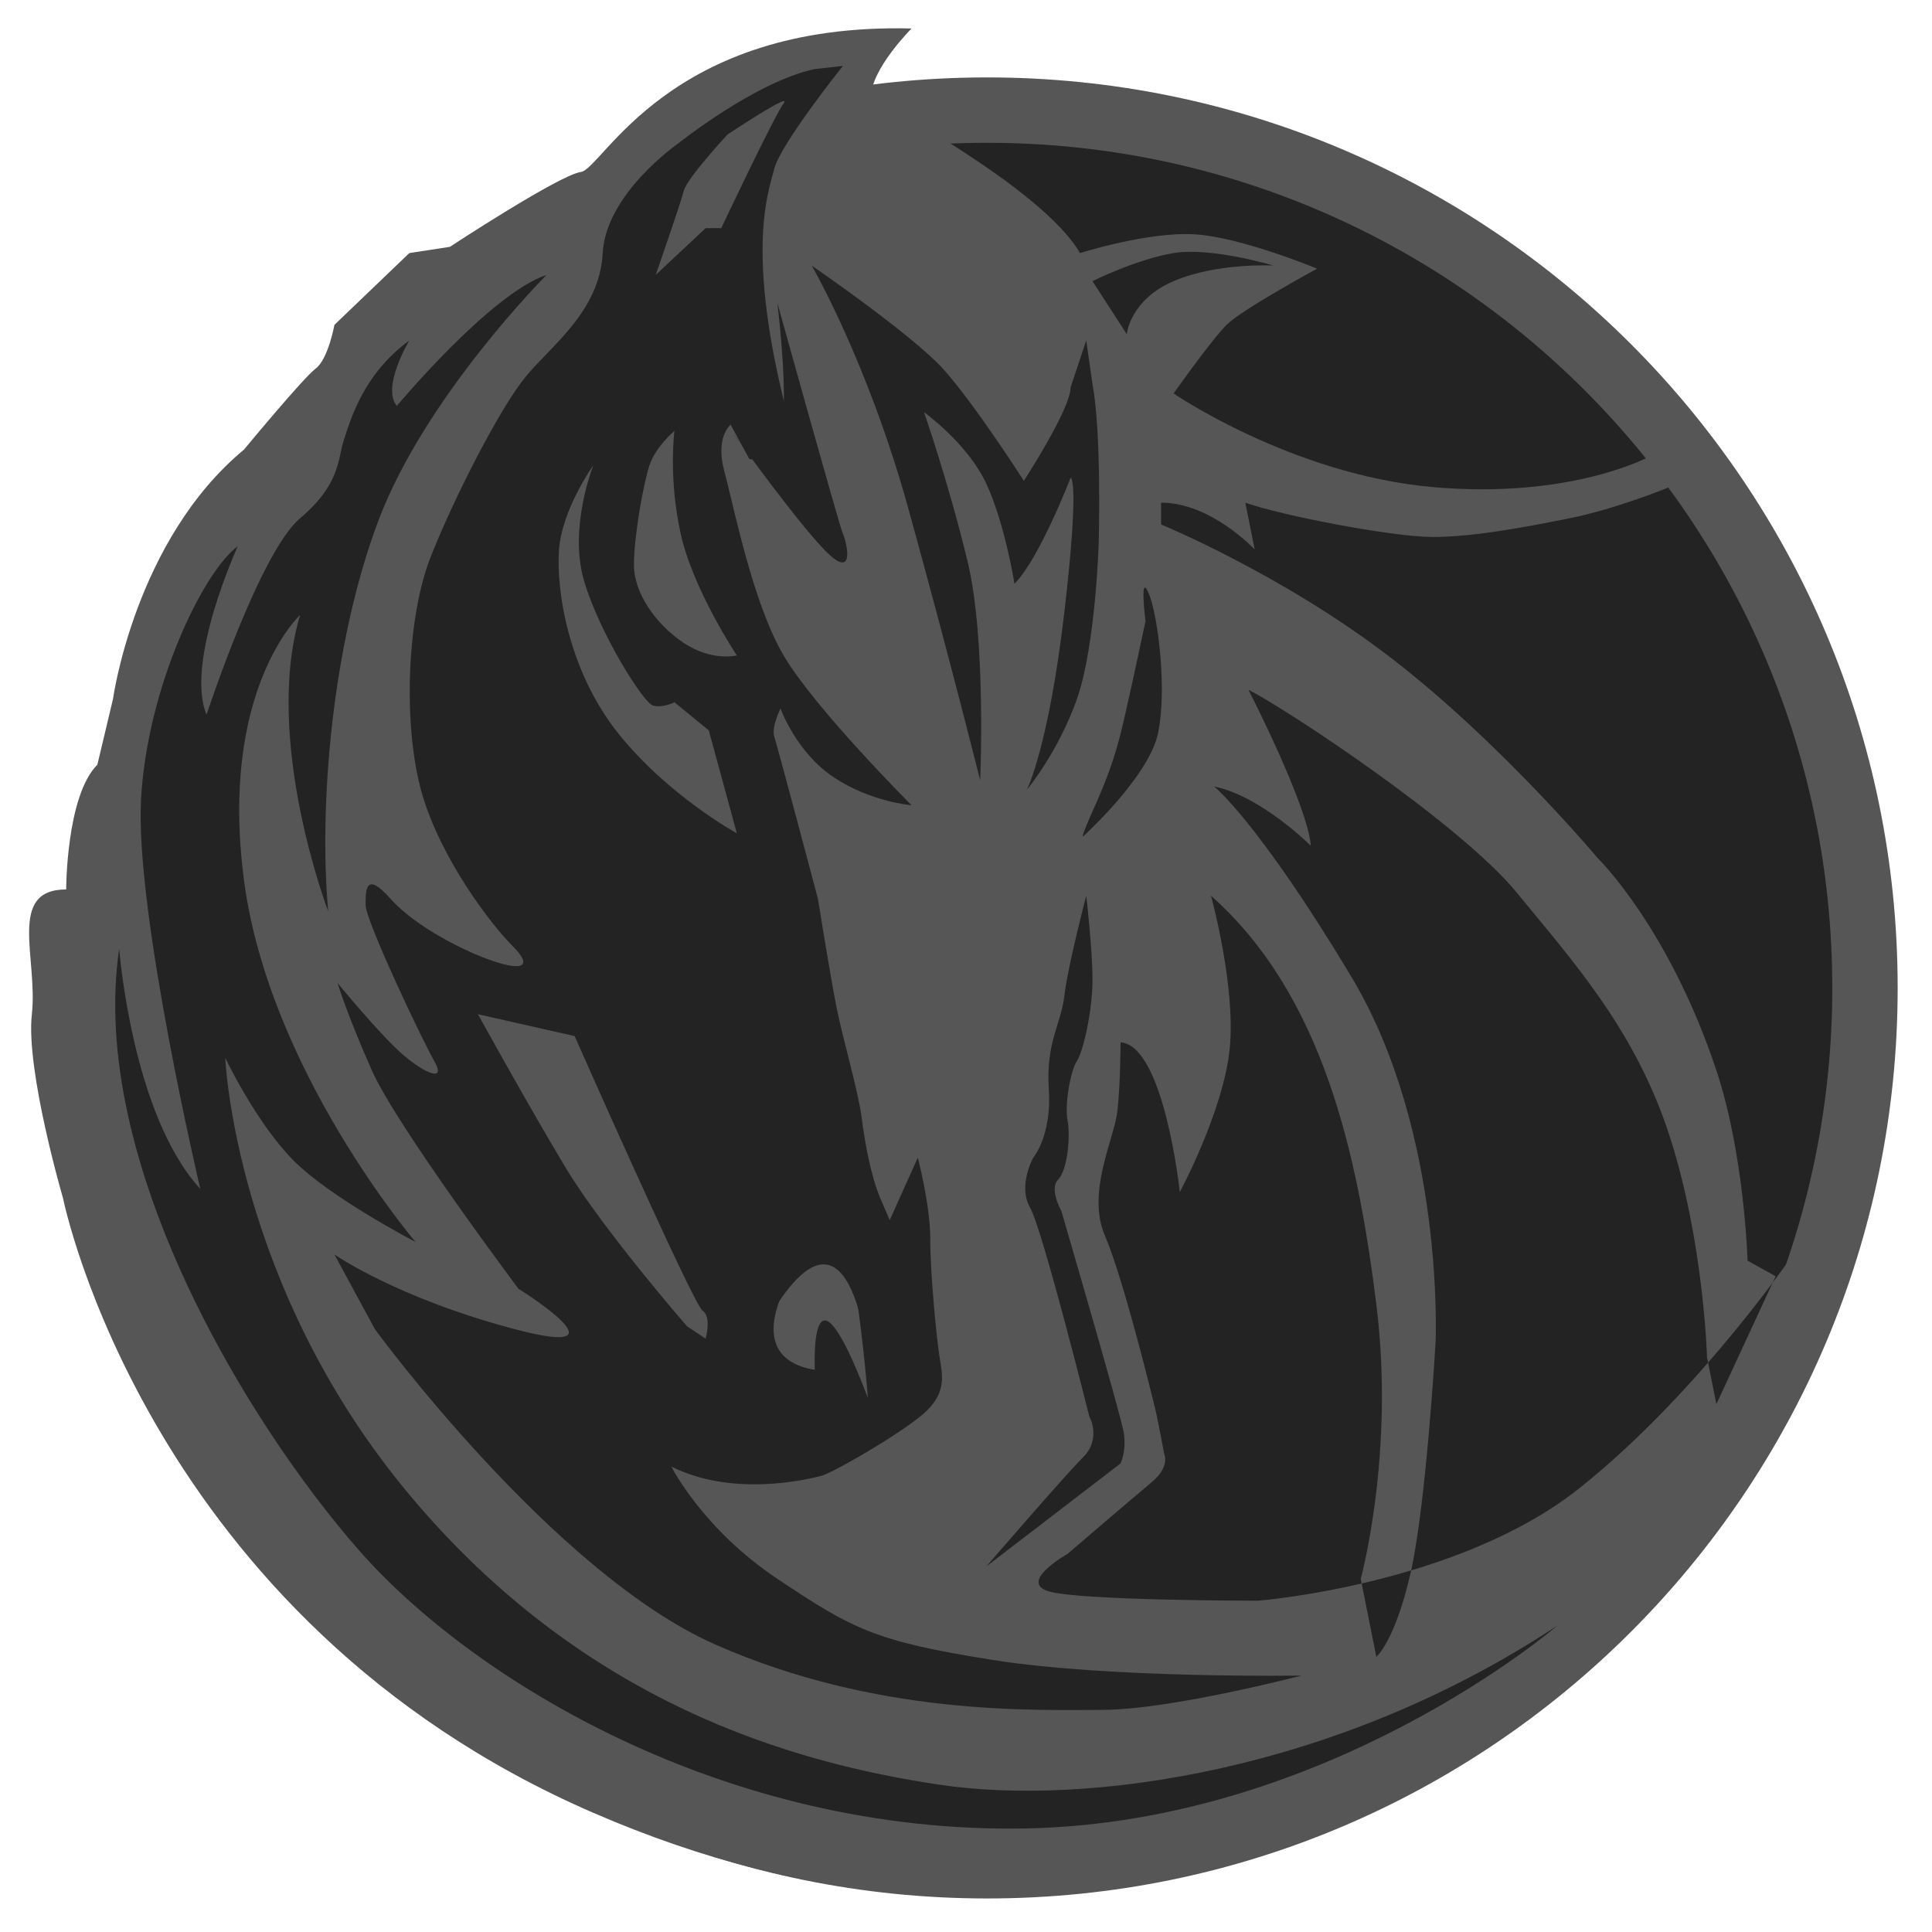 <svg width="158" height="158" viewBox="0 0 158 158" fill="none" xmlns="http://www.w3.org/2000/svg">
<path fill-rule="evenodd" clip-rule="evenodd" d="M152.518 80.795C152.518 120.442 120.377 152.582 80.729 152.582C41.081 152.582 8.94 120.442 8.94 80.795C8.94 41.146 41.081 9.005 80.729 9.005C120.377 9.005 152.518 41.146 152.518 80.795Z" fill="#232323"/>
<path d="M155.192 80.794C155.192 121.919 121.854 155.257 80.729 155.257C60.167 155.257 41.552 146.923 28.076 133.447C14.601 119.971 6.266 101.356 6.266 80.794C6.266 39.67 39.604 6.331 80.728 6.331C101.29 6.331 119.907 14.666 133.381 28.142C146.857 41.617 155.192 60.233 155.192 80.794ZM149.845 80.794C149.845 61.708 142.109 44.429 129.602 31.922C117.094 19.414 99.815 11.678 80.729 11.678C42.558 11.678 11.613 42.623 11.613 80.794C11.613 99.881 19.349 117.159 31.856 129.666C44.364 142.174 61.644 149.91 80.729 149.91C118.901 149.91 149.845 118.965 149.845 80.794Z" fill="#565656"/>
<path fill-rule="evenodd" clip-rule="evenodd" d="M74.547 2.33C74.547 2.33 71.23 5.646 71.23 7.943C71.23 7.943 85.26 15.34 88.323 20.698C88.323 20.698 93.935 18.912 97.762 19.167C101.588 19.422 107.711 21.973 107.711 21.973C107.711 21.973 101.588 25.29 100.312 26.565C99.036 27.84 95.975 32.178 95.975 32.178C95.975 32.178 105.67 38.811 117.149 39.831C128.629 40.852 135.006 37.279 135.006 37.279L137.304 38.3L136.538 39.831C136.538 39.831 132.201 41.617 128.374 42.382C124.547 43.148 120.466 43.913 117.15 43.913C113.835 43.913 104.65 42.127 101.843 41.107L102.608 44.934C102.608 44.934 99.037 41.107 94.956 41.107V42.892C94.956 42.892 104.904 46.974 113.835 53.862C122.763 60.749 130.671 70.189 130.671 70.189C130.671 70.189 136.456 75.806 140.366 87.536C142.662 94.424 142.917 103.098 142.917 103.098L145.212 104.374L140.366 114.834L139.601 111.006C139.601 111.006 139.346 101.567 136.538 92.894C133.731 84.22 128.63 78.607 124.038 72.995C119.447 67.383 105.16 57.944 102.099 56.413C102.099 56.413 106.945 65.852 107.2 69.168C107.2 69.168 103.119 65.087 99.292 64.322C99.292 64.322 102.863 67.128 110.517 79.884C118.17 92.64 117.405 109.732 117.405 109.732C117.405 109.732 116.639 122.999 115.365 128.611C114.088 134.223 112.558 135.499 112.558 135.499L111.282 129.12C111.282 129.12 114.087 118.916 112.558 106.671C111.027 94.425 108.219 81.414 99.036 73.252C99.036 73.252 101.076 80.649 100.567 85.753C100.058 90.854 96.486 97.487 96.486 97.487C96.486 97.487 95.21 85.497 91.638 85.242C91.638 85.242 91.638 88.558 91.383 90.854C91.128 93.149 88.832 97.487 90.363 101.059C91.894 104.631 94.191 114.068 94.444 115.09C94.699 116.11 95.211 118.916 95.211 118.916C95.211 118.916 95.72 119.936 94.189 121.212C92.659 122.488 87.303 127.08 87.303 127.08C87.303 127.08 83.22 129.378 85.771 130.142C88.323 130.907 102.863 130.908 102.863 130.908C102.863 130.908 119.191 129.632 129.141 121.724C139.09 113.816 146.998 102.081 146.998 102.081L143.682 116.621C143.682 116.621 138.579 131.418 124.803 140.092C111.027 148.765 85.006 164.072 48.526 148.255C12.045 132.437 5.157 97.998 5.157 97.998C5.157 97.998 2.095 87.538 2.605 82.946C3.115 78.352 0.564 72.739 5.412 72.739C5.412 72.739 5.412 65.086 7.963 62.535L9.238 57.178C9.238 57.178 11.024 44.167 19.953 36.769C19.953 36.769 24.801 30.901 25.821 30.136C26.841 29.371 27.351 26.565 27.351 26.565L33.474 20.697L36.791 20.187C36.791 20.187 45.719 14.32 47.505 14.064C49.291 13.809 54.648 1.819 74.547 2.33Z" fill="#565656"/>
<path fill-rule="evenodd" clip-rule="evenodd" d="M81.18 135.751C71.485 134.222 69.7 133.202 63.577 129.119C57.454 125.038 54.903 119.936 54.903 119.936C60.005 122.487 66.127 120.956 67.148 120.702C68.169 120.447 74.291 116.875 75.822 115.344C77.352 113.813 77.097 112.538 76.843 111.007C76.588 109.476 76.077 104.119 76.077 101.313C76.077 98.507 75.057 94.68 75.057 94.68L72.76 99.783L71.994 97.996C71.229 96.211 70.719 93.404 70.463 91.364C70.208 89.323 68.933 84.985 68.422 82.435C67.912 79.884 66.892 73.506 66.892 73.506C66.892 73.506 63.575 61.005 63.32 60.24C63.065 59.474 63.83 57.944 63.83 57.944C63.83 57.944 65.106 61.515 68.167 63.556C71.228 65.596 74.545 65.852 74.545 65.852C74.545 65.852 66.637 57.944 64.085 53.607C61.534 49.27 60.004 41.362 59.239 38.556C58.472 35.749 59.749 34.729 59.749 34.729L61.28 37.535L65.617 38.301C60.515 21.463 62.81 15.851 63.32 13.81C63.83 11.769 68.933 5.391 68.933 5.391L66.637 5.646C61.79 6.667 55.412 11.769 55.412 11.769C55.412 11.769 49.544 15.851 49.289 20.698C49.034 25.545 44.952 28.351 42.911 30.902C40.87 33.454 37.298 40.342 35.258 45.444C33.217 50.546 32.962 59.475 34.492 64.832C36.023 70.189 40.104 75.546 41.89 77.332C43.676 79.117 42.656 79.372 40.36 78.608C38.063 77.843 33.982 75.802 31.941 73.506C29.9 71.21 29.9 72.74 29.9 74.016C29.9 75.291 34.492 84.985 35.512 86.772C36.533 88.558 34.747 87.792 32.961 86.261C31.174 84.732 27.604 80.393 27.604 80.393C27.604 80.393 28.369 82.945 30.41 87.536C32.451 92.128 42.4 105.395 42.4 105.395C42.4 105.395 51.839 111.263 42.145 108.712C32.451 106.16 27.349 102.589 27.349 102.589L30.666 108.712C30.666 108.712 45.207 128.611 58.472 134.478C71.739 140.346 84.495 139.835 90.106 139.835C95.718 139.835 106.434 137.03 106.434 137.03C106.434 137.03 90.872 137.282 81.18 135.751ZM64.597 104.629C66.893 100.037 69.699 103.353 70.209 107.179C70.742 111.177 70.975 114.322 70.975 114.322C66.127 101.566 66.638 112.026 66.638 112.026C60.515 111.006 64.597 104.629 64.597 104.629ZM55.924 15.595C56.179 14.575 59.495 11.002 59.495 11.002C59.495 11.002 64.853 7.431 64.087 8.452C63.322 9.472 58.985 18.656 58.985 18.656H57.709L53.627 22.482C53.627 22.483 55.668 16.616 55.924 15.595ZM53.117 38.045C53.628 36.514 55.158 35.238 55.158 35.238C55.158 35.238 54.648 39.065 55.669 43.657C56.69 48.248 60.261 53.606 60.261 53.606C60.261 53.606 58.22 54.116 55.924 52.585C53.629 51.054 51.843 48.504 51.843 46.207C51.842 43.913 52.607 39.576 53.117 38.045ZM45.719 44.933C45.974 41.616 48.526 38.045 48.526 38.045C48.526 38.045 46.484 43.147 47.76 47.483C49.036 51.82 52.607 57.433 53.372 57.688C54.137 57.943 55.158 57.433 55.158 57.433L57.964 59.729L60.26 68.147C60.26 68.147 54.648 65.086 50.567 59.984C46.484 54.882 45.464 48.249 45.719 44.933ZM46.229 95.444C43.168 90.343 39.086 82.944 39.086 82.944L46.994 84.731C46.994 84.731 56.688 106.67 57.453 107.18C58.219 107.691 57.708 109.476 57.708 109.476L56.177 108.456C56.179 108.455 49.29 100.547 46.229 95.444Z" fill="#232323"/>
<path fill-rule="evenodd" clip-rule="evenodd" d="M33.474 27.84C33.474 27.84 31.178 31.667 32.453 33.198C32.453 33.198 40.106 24.014 44.698 22.483C44.698 22.483 34.748 32.433 30.922 42.637C27.095 52.841 26.075 66.107 26.84 74.525C26.84 74.525 21.483 60.494 24.544 50.291C24.544 50.291 17.911 56.413 19.952 71.975C21.993 87.536 33.983 101.568 33.983 101.568C33.983 101.568 27.095 97.996 24.034 94.935C20.972 91.873 18.421 86.516 18.421 86.516C18.421 86.516 19.187 105.139 33.473 122.231C47.76 139.324 64.851 144.17 76.842 145.957C88.832 147.742 109.24 144.936 127.354 132.946C127.354 132.946 108.731 149.019 83.986 149.528C59.239 150.037 38.575 137.282 29.392 126.823C20.208 116.365 7.197 94.935 9.748 77.587C9.748 77.587 10.769 91.107 16.381 97.23C16.381 97.23 11.024 74.525 11.535 65.341C12.046 56.157 16.637 46.718 19.443 44.677C19.443 44.677 15.105 54.116 16.892 58.453C16.892 58.453 21.228 45.187 24.545 42.381C27.861 39.576 27.606 37.535 28.116 36.003C28.626 34.472 29.647 30.646 33.474 27.84Z" fill="#232323"/>
<path fill-rule="evenodd" clip-rule="evenodd" d="M61.791 96.21L61.28 83.964C61.28 83.964 61.535 80.394 60.77 77.842C60.005 75.29 60.77 70.444 60.77 70.444L62.301 74.27C62.301 74.27 62.811 76.567 62.811 77.587C62.811 78.607 63.322 81.668 64.597 84.219C65.873 86.77 68.169 97.486 68.169 97.486C68.169 97.486 64.852 94.679 61.791 96.21ZM63.066 107.435C63.066 107.435 63.577 102.332 64.342 101.567C65.107 100.802 68.169 98.25 69.955 101.822C71.74 105.393 72.251 108.965 71.23 113.302C71.23 113.302 70.209 95.699 63.066 107.435ZM89.343 22.993L92.148 27.33C92.148 27.33 92.404 24.523 95.976 22.993C99.547 21.462 104.139 21.717 104.139 21.717C104.139 21.717 99.038 20.186 95.976 20.696C92.915 21.208 89.343 22.993 89.343 22.993ZM83.731 39.32C83.731 39.32 87.557 33.453 87.557 31.668L88.833 27.84L89.344 31.412C90.109 35.493 89.853 44.423 89.853 44.423C89.853 44.423 89.599 52.842 88.068 57.178C86.537 61.515 83.987 64.577 83.987 64.577C83.987 64.577 85.772 61.005 87.047 50.035C88.323 39.066 87.557 39.066 87.557 39.066C87.557 39.066 85.005 45.699 82.965 47.739C82.965 47.739 82.2 42.891 80.669 39.576C79.138 36.259 75.567 33.708 75.567 33.708C75.567 33.708 77.608 39.576 79.138 45.953C80.669 52.33 80.159 63.811 80.159 63.811C80.159 63.811 77.608 53.607 74.292 41.616C70.975 29.626 66.383 21.718 66.383 21.718C66.383 21.718 74.547 27.33 77.097 30.136C79.648 32.943 83.731 39.32 83.731 39.32ZM60.005 35.493C60.005 35.493 65.873 44.933 63.577 24.779C63.577 24.779 68.679 43.147 68.934 43.657C69.189 44.167 69.955 47.228 67.914 45.443C65.872 43.657 60.005 35.493 60.005 35.493ZM93.68 50.8C93.68 50.8 93.169 46.718 93.935 48.504C94.7 50.29 95.464 56.413 94.7 59.984C93.935 63.556 88.577 68.403 88.577 68.403C88.577 68.403 88.322 68.657 89.344 66.361C90.364 64.066 91.131 62.28 91.895 58.963C92.659 55.647 93.68 50.8 93.68 50.8ZM80.669 128.098L91.639 119.68C91.639 119.68 92.15 118.659 91.894 117.129C91.639 115.598 86.792 99.015 86.792 99.015C86.792 99.015 85.771 97.23 86.537 96.466C87.303 95.699 87.557 92.894 87.303 91.618C87.048 90.342 87.558 87.535 88.069 86.77C88.578 86.005 89.345 82.688 89.345 80.138C89.345 77.587 88.834 73.25 88.834 73.25C88.834 73.25 87.304 79.118 87.048 81.414C86.792 83.711 85.517 85.24 85.772 89.067C86.027 92.893 84.496 94.679 84.496 94.679C84.496 94.679 83.22 96.975 84.241 98.76C85.261 100.547 89.089 115.853 89.089 115.853C89.089 115.853 90.109 117.638 88.578 119.169C87.047 120.701 80.669 128.098 80.669 128.098Z" fill="#232323"/>
</svg>
